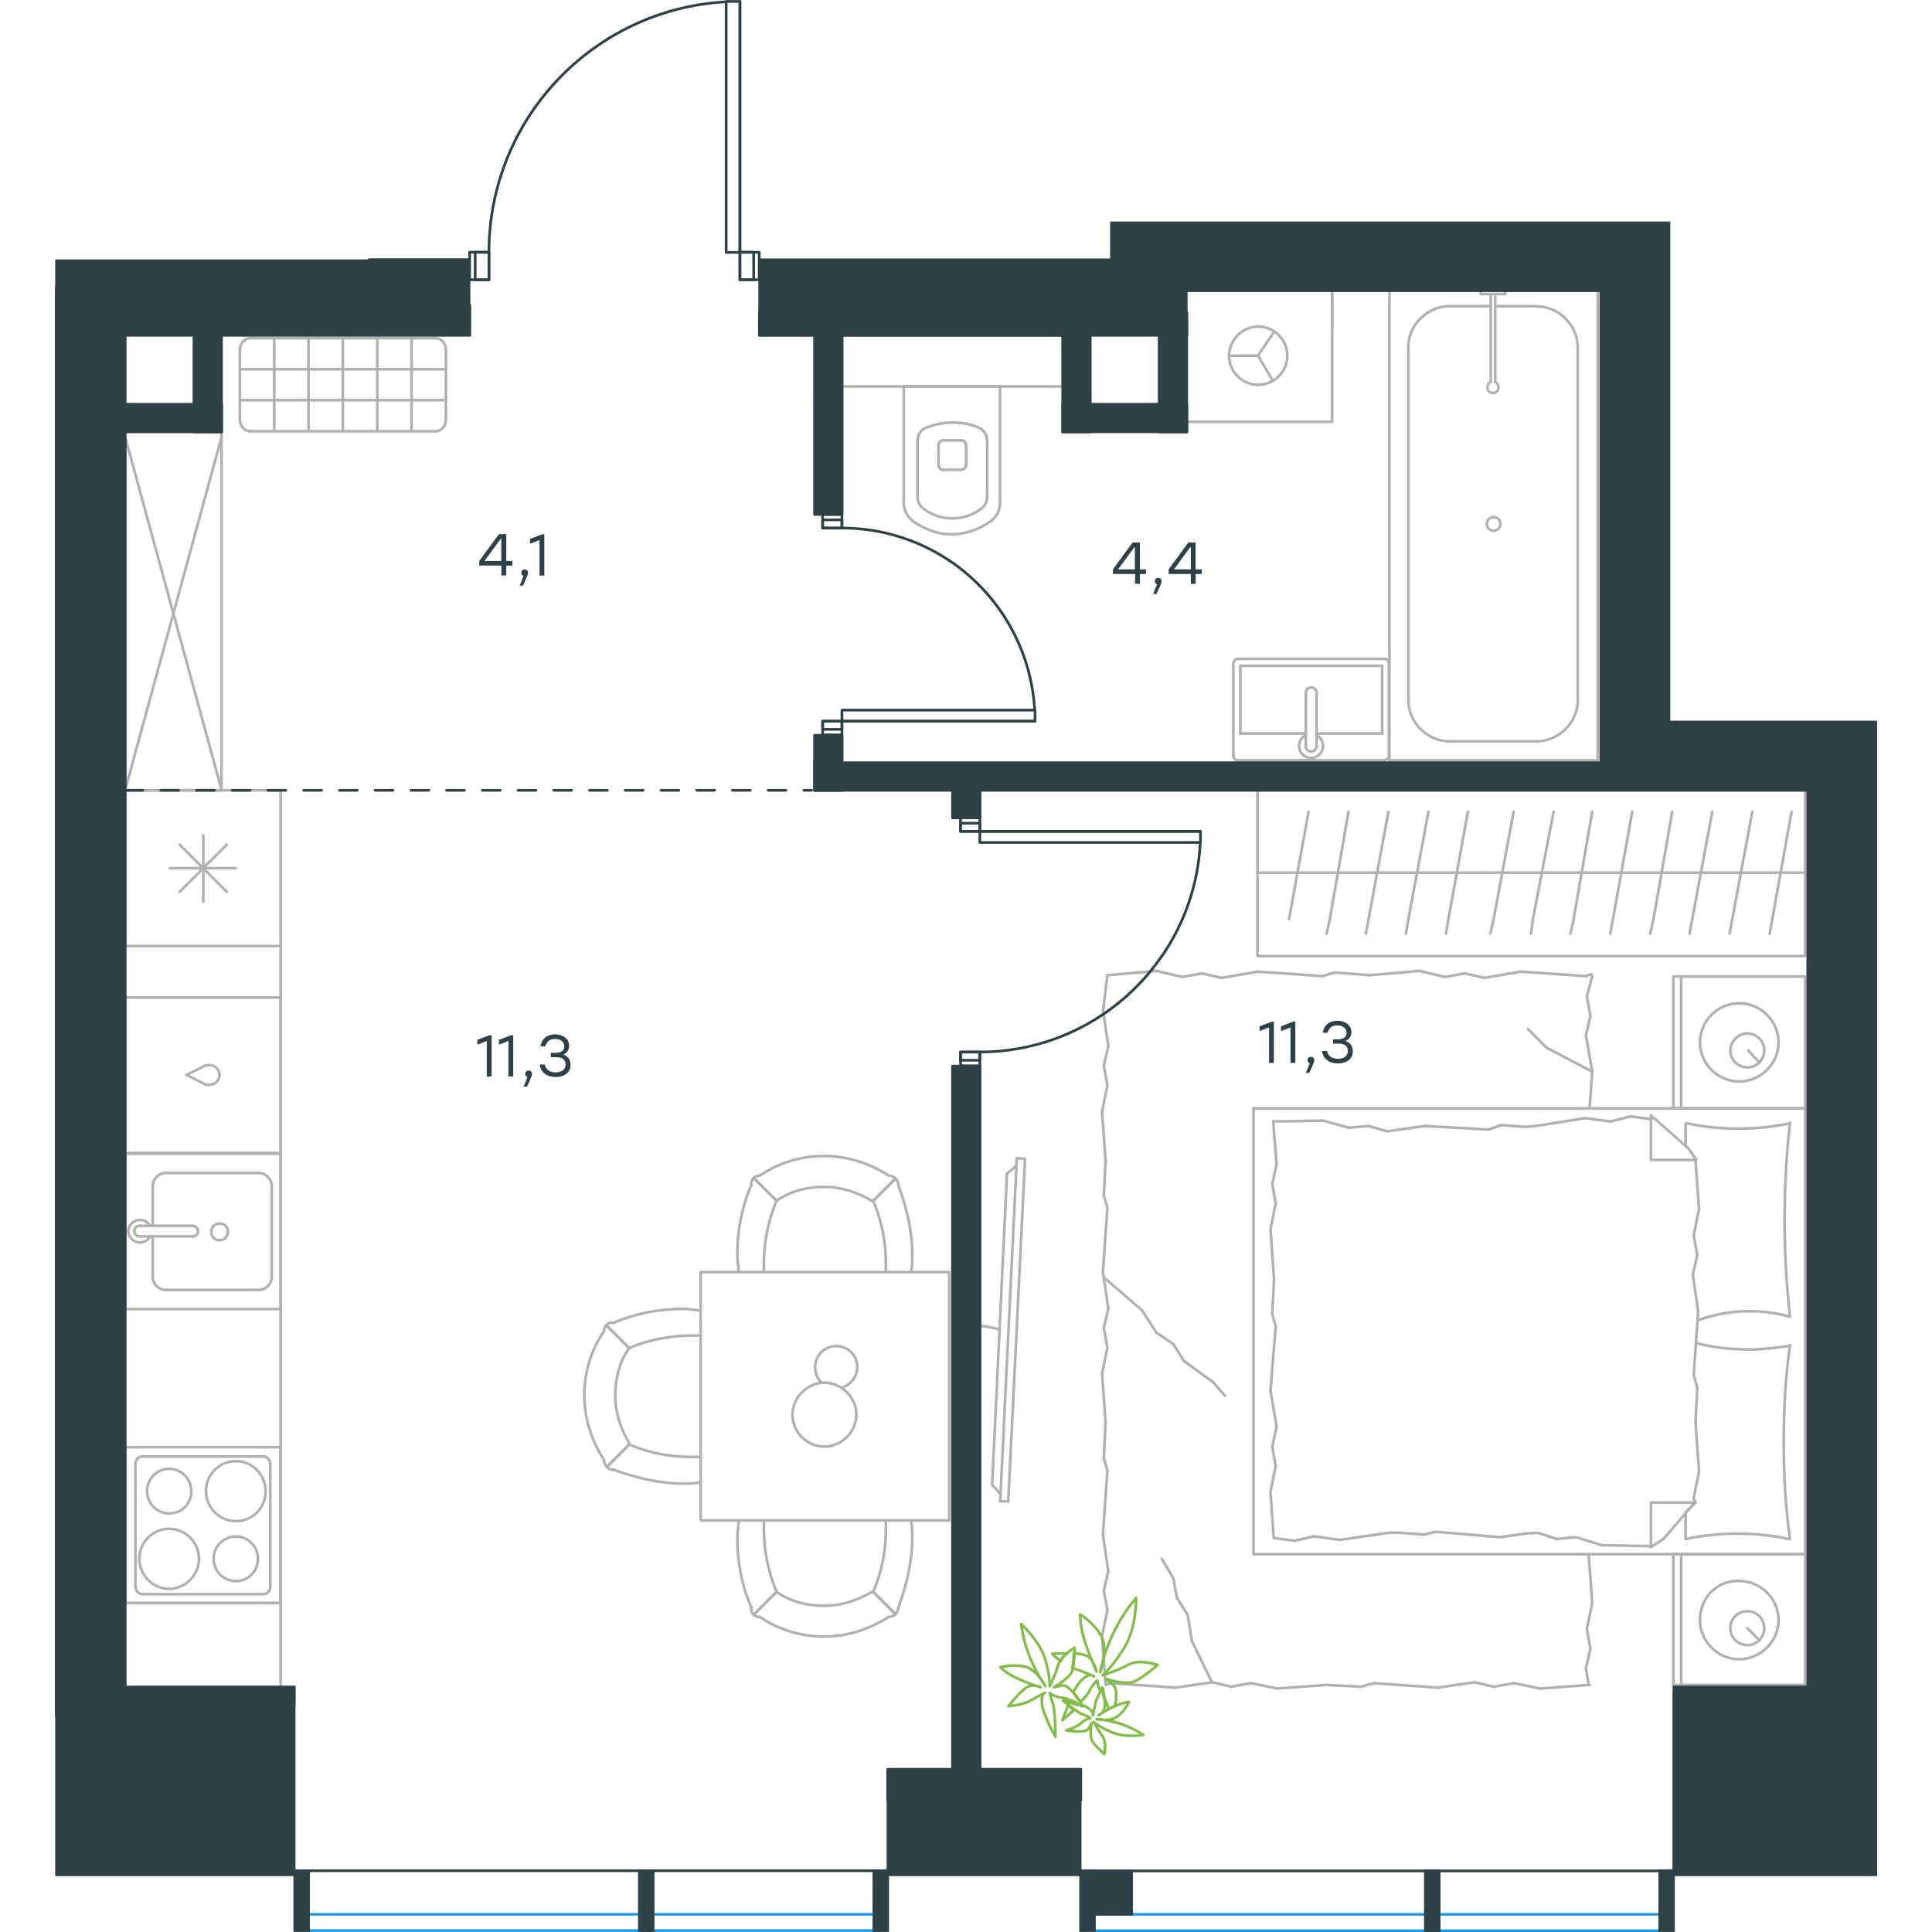 <?xml version="1.0" encoding="utf-8"?>
<!-- Generator: Adobe Illustrator 26.5.0, SVG Export Plug-In . SVG Version: 6.00 Build 0)  -->
<svg version="1.1" id="Слой_1" xmlns="http://www.w3.org/2000/svg" xmlns:xlink="http://www.w3.org/1999/xlink" x="0px" y="0px"
	 viewBox="0 0 1020.1 1081.5" style="enable-background:new 0 0 1020.1 1081.5;" xml:space="preserve" width="200" height="200">
<style type="text/css">
	.st0{fill:none;stroke:#B2B1B0;stroke-width:1.5;stroke-linecap:round;stroke-linejoin:round;stroke-miterlimit:22.926;}
	.st1{fill:none;stroke:#2D4146;stroke-width:1.5;stroke-linecap:round;stroke-linejoin:round;stroke-miterlimit:10;}
	.st2{fill:none;stroke:#1D9CEB;stroke-width:1.5;stroke-linecap:round;stroke-linejoin:round;stroke-miterlimit:22.926;}
	.st3{fill:none;stroke:#2D4146;stroke-width:1.5;stroke-linecap:round;stroke-linejoin:round;stroke-miterlimit:22.926;}
	.st4{fill:none;stroke:#2D4146;stroke-width:1.5;stroke-miterlimit:22.926;}
	
		.st5{fill:none;stroke:#2D4146;stroke-width:1.5;stroke-linecap:round;stroke-linejoin:round;stroke-miterlimit:22.926;stroke-dasharray:10,10,0,0,0,0;}
	.st6{fill:#2D4146;}
	.st7{fill:#2D4146;stroke:#2D4146;stroke-linecap:round;stroke-linejoin:round;stroke-miterlimit:10;}
	.st8{fill:none;stroke:#84BC4A;stroke-width:1.5;stroke-linecap:round;stroke-linejoin:round;stroke-miterlimit:22.926;}
</style>
<g>
	<line class="st0" x1="979.8" y1="870" x2="979.8" y2="943.2"/>
	<line class="st0" x1="906" y1="943.2" x2="906" y2="870"/>
	<line class="st0" x1="906" y1="870" x2="979.8" y2="870"/>
	<line class="st0" x1="979.8" y1="943.2" x2="906" y2="943.2"/>
	<line class="st0" x1="947.4" y1="911.4" x2="954.3" y2="918.3"/>
	<line class="st0" x1="910.4" y1="943.2" x2="910.4" y2="870"/>
	<path class="st0" d="M920.9,906.9c0,12,10,21.9,22,21.9c12,0,22-10,22-21.9c0-12-10-21.9-22-21.9
		C930.4,884.5,920.9,894.4,920.9,906.9z"/>
	<path class="st0" d="M937.9,911.4c0,5.5,4.5,9.5,9.5,9.5c5.5,0,9.5-4.5,9.5-9.5c0-5.5-4.5-9.5-9.5-9.5
		C942.4,901.9,937.9,905.9,937.9,911.4z"/>
	<line class="st0" x1="979.8" y1="620.4" x2="979.8" y2="870"/>
	<line class="st0" x1="912.9" y1="641.5" x2="912.9" y2="628.8"/>
	<line class="st0" x1="918.4" y1="841.1" x2="893.5" y2="841.1"/>
	<line class="st0" x1="912.9" y1="846.6" x2="918.4" y2="841.1"/>
	<line class="st0" x1="671" y1="620.4" x2="979.8" y2="620.4"/>
	<line class="st0" x1="893.5" y1="866" x2="893.5" y2="841.1"/>
	<line class="st0" x1="979.8" y1="870" x2="671" y2="870"/>
	<line class="st0" x1="893.5" y1="624.4" x2="914.4" y2="642.8"/>
	<line class="st0" x1="914.4" y1="642.8" x2="918.9" y2="649.3"/>
	<line class="st0" x1="912.9" y1="861.5" x2="912.9" y2="847"/>
	<line class="st0" x1="918.4" y1="649.3" x2="893.5" y2="649.3"/>
	<line class="st0" x1="918.4" y1="840.6" x2="900.5" y2="861.5"/>
	<line class="st0" x1="900.5" y1="861.5" x2="893.5" y2="866"/>
	<line class="st0" x1="893.5" y1="624.4" x2="893.5" y2="649.3"/>
	<line class="st0" x1="681.5" y1="735.5" x2="682.5" y2="716"/>
	<line class="st0" x1="683.9" y1="798.7" x2="680.5" y2="778.3"/>
	<line class="st0" x1="683.4" y1="820.7" x2="681.5" y2="809.7"/>
	<line class="st0" x1="681.5" y1="809.7" x2="683.9" y2="798.7"/>
	<line class="st0" x1="683.4" y1="742.4" x2="681.5" y2="735.5"/>
	<line class="st0" x1="680.5" y1="778.3" x2="683.4" y2="742.4"/>
	<line class="st0" x1="682.3" y1="861" x2="680.5" y2="835.1"/>
	<line class="st0" x1="680.5" y1="835.1" x2="683.4" y2="820.7"/>
	<line class="st0" x1="683.9" y1="651.8" x2="682" y2="627.8"/>
	<line class="st0" x1="683.4" y1="673.7" x2="681.5" y2="662.7"/>
	<line class="st0" x1="681.5" y1="662.7" x2="683.9" y2="651.8"/>
	<line class="st0" x1="682.5" y1="716" x2="680.5" y2="688.1"/>
	<line class="st0" x1="680.5" y1="688.1" x2="683.4" y2="673.7"/>
	<line class="st0" x1="671" y1="620.4" x2="671" y2="870"/>
	<path class="st0" d="M971.3,737c-2-17.9-3-35.9-3-54.3c0-17.9,1-36.4,3-54.3"/>
	<path class="st0" d="M919.6,739.1c10-3.5,18.8-5.1,29.3-5.1c7.5,0,15,1,22,3"/>
	<path class="st0" d="M971.3,628.8c-9.5,2-19.5,3-28.9,3c-10,0-19.5-1-28.9-3"/>
	<path class="st0" d="M971.3,753.4c-7.5,1-15,2-22,2c-10.5,0-20.5-1-30.4-3.5"/>
	<line class="st0" x1="830.1" y1="858" x2="823.1" y2="858.5"/>
	<line class="st0" x1="851.6" y1="860.5" x2="840.6" y2="861.5"/>
	<line class="st0" x1="840.6" y1="861.5" x2="830.1" y2="858"/>
	<line class="st0" x1="893.5" y1="865.5" x2="866" y2="865"/>
	<line class="st0" x1="866" y1="865" x2="851.6" y2="860.5"/>
	<line class="st0" x1="766.3" y1="859" x2="752.8" y2="858"/>
	<line class="st0" x1="823.1" y1="858.5" x2="809.2" y2="860.5"/>
	<line class="st0" x1="773.2" y1="857.5" x2="766.3" y2="859"/>
	<line class="st0" x1="809.2" y1="860.5" x2="773.2" y2="857.5"/>
	<line class="st0" x1="752.8" y1="858" x2="746.8" y2="858"/>
	<line class="st0" x1="704.9" y1="860" x2="693.9" y2="862.5"/>
	<line class="st0" x1="693.9" y1="862.5" x2="683" y2="861"/>
	<line class="st0" x1="746.8" y1="858" x2="719.4" y2="862"/>
	<line class="st0" x1="719.4" y1="862" x2="704.9" y2="860"/>
	<line class="st0" x1="745.8" y1="633.3" x2="752.8" y2="632.3"/>
	<line class="st0" x1="724.4" y1="631.3" x2="735.3" y2="630.3"/>
	<line class="st0" x1="735.3" y1="630.3" x2="745.8" y2="633.3"/>
	<line class="st0" x1="682" y1="627.8" x2="709.9" y2="627.3"/>
	<line class="st0" x1="709.9" y1="627.3" x2="724.4" y2="631.3"/>
	<line class="st0" x1="809.7" y1="629.8" x2="823.1" y2="630.8"/>
	<line class="st0" x1="752.8" y1="632.3" x2="766.8" y2="630.3"/>
	<line class="st0" x1="802.7" y1="632.3" x2="809.7" y2="629.8"/>
	<line class="st0" x1="766.8" y1="630.3" x2="802.7" y2="632.3"/>
	<line class="st0" x1="823.1" y1="630.8" x2="829.1" y2="630.3"/>
	<line class="st0" x1="893" y1="626.4" x2="894" y2="626.4"/>
	<line class="st0" x1="871" y1="627.8" x2="882" y2="624.9"/>
	<line class="st0" x1="882" y1="624.9" x2="893" y2="626.4"/>
	<line class="st0" x1="829.1" y1="630.3" x2="856.6" y2="625.9"/>
	<line class="st0" x1="856.6" y1="625.9" x2="871" y2="627.8"/>
	<path class="st0" d="M971.3,861.5c-2.5-17.9-3.5-35.9-3.5-54.3c0-17.9,1-36.4,3.5-54.3"/>
	<path class="st0" d="M912.9,861.5c9.5-2,19.5-3,28.9-3c10,0,19.5,1,28.9,3"/>
	<line class="st0" x1="919.4" y1="776.8" x2="918.4" y2="796.3"/>
	<line class="st0" x1="916.9" y1="713.5" x2="919.9" y2="734"/>
	<line class="st0" x1="917.4" y1="691.6" x2="919.4" y2="702.6"/>
	<line class="st0" x1="919.4" y1="702.6" x2="916.9" y2="713.5"/>
	<line class="st0" x1="917.4" y1="769.8" x2="919.4" y2="776.8"/>
	<line class="st0" x1="919.9" y1="734" x2="917.4" y2="769.8"/>
	<line class="st0" x1="918.4" y1="649.3" x2="920.4" y2="676.7"/>
	<line class="st0" x1="920.4" y1="676.7" x2="917.4" y2="691.6"/>
	<line class="st0" x1="917.4" y1="838.6" x2="917.9" y2="841.1"/>
	<line class="st0" x1="918.4" y1="796.3" x2="920.4" y2="823.7"/>
	<line class="st0" x1="920.4" y1="823.7" x2="917.4" y2="838.6"/>
	<line class="st0" x1="979.8" y1="546.6" x2="979.8" y2="620.4"/>
	<line class="st0" x1="906" y1="620.4" x2="906" y2="546.6"/>
	<line class="st0" x1="906.5" y1="546.6" x2="979.8" y2="546.6"/>
	<line class="st0" x1="979.8" y1="620.4" x2="906.5" y2="620.4"/>
	<line class="st0" x1="947.9" y1="588" x2="954.3" y2="595"/>
	<line class="st0" x1="910.4" y1="620.4" x2="910.4" y2="546.6"/>
	<line class="st0" x1="857.1" y1="933.8" x2="858.6" y2="943.2"/>
	<line class="st0" x1="857.6" y1="911.9" x2="859.6" y2="922.8"/>
	<line class="st0" x1="859.6" y1="922.8" x2="857.1" y2="933.8"/>
	<line class="st0" x1="858.6" y1="870" x2="860.6" y2="897.4"/>
	<line class="st0" x1="860.6" y1="897.4" x2="857.6" y2="911.9"/>
	<line class="st0" x1="731.3" y1="944.2" x2="711.9" y2="943.2"/>
	<line class="st0" x1="794.7" y1="941.7" x2="774.2" y2="944.7"/>
	<line class="st0" x1="816.7" y1="942.2" x2="805.7" y2="944.2"/>
	<line class="st0" x1="805.7" y1="944.2" x2="794.7" y2="941.7"/>
	<line class="st0" x1="738.3" y1="942.2" x2="731.3" y2="944.2"/>
	<line class="st0" x1="774.2" y1="944.7" x2="738.3" y2="942.2"/>
	<line class="st0" x1="859.1" y1="943.2" x2="831.6" y2="945.2"/>
	<line class="st0" x1="831.6" y1="945.2" x2="816.7" y2="942.2"/>
	<line class="st0" x1="648" y1="941.7" x2="627.1" y2="944.7"/>
	<line class="st0" x1="669.5" y1="942.2" x2="658.5" y2="944.2"/>
	<line class="st0" x1="658.5" y1="944.2" x2="648" y2="941.7"/>
	<line class="st0" x1="591.2" y1="942.2" x2="588.2" y2="943.2"/>
	<line class="st0" x1="627.1" y1="944.7" x2="591.2" y2="942.2"/>
	<line class="st0" x1="711.9" y1="943.2" x2="684.4" y2="945.2"/>
	<line class="st0" x1="684.4" y1="945.2" x2="669.5" y2="942.2"/>
	<line class="st0" x1="587.2" y1="816.2" x2="588.2" y2="796.3"/>
	<line class="st0" x1="589.7" y1="879.5" x2="586.7" y2="859"/>
	<line class="st0" x1="589.2" y1="901.4" x2="587.2" y2="890.4"/>
	<line class="st0" x1="587.2" y1="890.4" x2="589.7" y2="879.5"/>
	<line class="st0" x1="589.2" y1="823.2" x2="587.2" y2="816.2"/>
	<line class="st0" x1="586.7" y1="859" x2="589.2" y2="823.2"/>
	<line class="st0" x1="588.2" y1="943.2" x2="586.2" y2="915.8"/>
	<line class="st0" x1="586.2" y1="915.8" x2="589.2" y2="901.4"/>
	<line class="st0" x1="587.2" y1="669.2" x2="588.2" y2="649.8"/>
	<line class="st0" x1="589.7" y1="732.5" x2="586.7" y2="712.1"/>
	<line class="st0" x1="589.2" y1="754.4" x2="587.2" y2="743.4"/>
	<line class="st0" x1="587.2" y1="743.4" x2="589.7" y2="732.5"/>
	<line class="st0" x1="589.2" y1="676.2" x2="587.2" y2="669.2"/>
	<line class="st0" x1="586.7" y1="712.1" x2="589.2" y2="676.2"/>
	<line class="st0" x1="588.2" y1="796.3" x2="586.2" y2="768.9"/>
	<line class="st0" x1="586.2" y1="768.9" x2="589.2" y2="754.4"/>
	<line class="st0" x1="586.8" y1="565.7" x2="589.2" y2="545.9"/>
	<line class="st0" x1="589.7" y1="585.5" x2="586.7" y2="565.1"/>
	<line class="st0" x1="589.2" y1="607.4" x2="587.2" y2="596.5"/>
	<line class="st0" x1="587.2" y1="596.5" x2="589.7" y2="585.5"/>
	<line class="st0" x1="588.2" y1="649.8" x2="586.2" y2="622.4"/>
	<line class="st0" x1="586.2" y1="622.4" x2="589.2" y2="607.4"/>
	<line class="st0" x1="716.4" y1="544.4" x2="735.9" y2="545.9"/>
	<line class="st0" x1="653.1" y1="547.4" x2="673.5" y2="543.9"/>
	<line class="st0" x1="631.1" y1="546.9" x2="642.1" y2="544.9"/>
	<line class="st0" x1="642.1" y1="544.9" x2="653.1" y2="547.4"/>
	<line class="st0" x1="709.5" y1="546.4" x2="716.4" y2="544.4"/>
	<line class="st0" x1="673.5" y1="543.9" x2="709.5" y2="546.4"/>
	<line class="st0" x1="589.2" y1="545.9" x2="616.7" y2="543.5"/>
	<line class="st0" x1="616.7" y1="543.5" x2="631.1" y2="546.9"/>
	<line class="st0" x1="800.2" y1="547.4" x2="820.7" y2="543.9"/>
	<line class="st0" x1="778.3" y1="546.9" x2="789.3" y2="544.9"/>
	<line class="st0" x1="789.3" y1="544.9" x2="800.2" y2="547.4"/>
	<line class="st0" x1="856.6" y1="546.4" x2="860.1" y2="545.4"/>
	<line class="st0" x1="820.7" y1="543.9" x2="856.6" y2="546.4"/>
	<line class="st0" x1="735.9" y1="545.9" x2="763.8" y2="543.5"/>
	<line class="st0" x1="763.8" y1="543.5" x2="778.3" y2="546.9"/>
	<line class="st0" x1="857.1" y1="579.5" x2="860.6" y2="599.9"/>
	<line class="st0" x1="857.6" y1="557.6" x2="859.6" y2="568.6"/>
	<line class="st0" x1="859.6" y1="568.6" x2="857.1" y2="579.5"/>
	<line class="st0" x1="860.6" y1="599.9" x2="859.1" y2="620.4"/>
	<line class="st0" x1="860.6" y1="546.4" x2="857.6" y2="557.6"/>
	<line class="st0" x1="632.1" y1="761.9" x2="648.5" y2="773.8"/>
	<line class="st0" x1="616.6" y1="745.9" x2="626.1" y2="752.4"/>
	<line class="st0" x1="626.1" y1="752.4" x2="632.1" y2="761.9"/>
	<line class="st0" x1="648.5" y1="773.8" x2="655" y2="781.3"/>
	<line class="st0" x1="587.7" y1="715.5" x2="608.6" y2="733.5"/>
	<line class="st0" x1="608.6" y1="733.5" x2="616.6" y2="745.9"/>
	<line class="st0" x1="860.6" y1="599.9" x2="835.1" y2="586.5"/>
	<line class="st0" x1="835.1" y1="586.5" x2="824.6" y2="576"/>
	<line class="st0" x1="626.1" y1="883.5" x2="619.6" y2="872.5"/>
	<line class="st0" x1="634.1" y1="903.9" x2="628.1" y2="894.4"/>
	<line class="st0" x1="628.1" y1="894.4" x2="626.1" y2="883.5"/>
	<line class="st0" x1="647.8" y1="941.8" x2="636.6" y2="918.8"/>
	<line class="st0" x1="636.6" y1="918.8" x2="634.1" y2="903.9"/>
	<path class="st0" d="M920.9,583.5c0,12,10,21.9,22,21.9c12,0,22-10,22-21.9c0-12-10-21.9-22-21.9
		C930.9,561.6,920.9,571.5,920.9,583.5z"/>
	<path class="st0" d="M937.9,588c0,5.5,4.5,9.5,9.5,9.5c5.5,0,9.5-4.5,9.5-9.5c0-5.5-4.5-9.5-9.5-9.5
		C942.4,578.5,937.9,583,937.9,588z"/>
</g>
<g>
	<path class="st0" d="M528.8,744.1c-5.1-1.2-10.1-2.1-15.1-2.1"/>
	<line class="st0" x1="538.5" y1="648.3" x2="529.2" y2="840.4"/>
	<line class="st0" x1="533.7" y1="840.4" x2="543.1" y2="648.7"/>
	<line class="st0" x1="543.1" y1="648.7" x2="538.5" y2="648.3"/>
	<line class="st0" x1="524.7" y1="831.2" x2="533" y2="657"/>
	<line class="st0" x1="529.2" y1="836.2" x2="524.7" y2="831.2"/>
	<line class="st0" x1="533" y1="657" x2="538.4" y2="652.4"/>
	<line class="st0" x1="533.7" y1="840.4" x2="529.2" y2="840.4"/>
</g>
<g>
	<line class="st0" x1="673.2" y1="488.5" x2="798.5" y2="488.5"/>
	<line class="st0" x1="778.7" y1="522.6" x2="780.1" y2="514.5"/>
	<line class="st0" x1="780.1" y1="514.5" x2="791" y2="454.4"/>
	<line class="st0" x1="756.3" y1="522.6" x2="757.7" y2="514.5"/>
	<line class="st0" x1="757.7" y1="514.5" x2="768.9" y2="454.4"/>
	<line class="st0" x1="733.9" y1="522.6" x2="735.4" y2="514.5"/>
	<line class="st0" x1="735.4" y1="514.5" x2="746.5" y2="454.4"/>
	<line class="st0" x1="711.9" y1="522.6" x2="713.7" y2="514.5"/>
	<line class="st0" x1="713.7" y1="514.5" x2="724.2" y2="454.4"/>
	<line class="st0" x1="690.9" y1="514.5" x2="701.8" y2="454.4"/>
	<rect x="673.2" y="442.3" class="st0" width="306.6" height="92.9"/>
	<line class="st0" x1="798.5" y1="488.5" x2="979.8" y2="488.5"/>
	<line class="st0" x1="959.9" y1="522.6" x2="961.4" y2="514.5"/>
	<line class="st0" x1="961.4" y1="514.5" x2="972.2" y2="454.4"/>
	<line class="st0" x1="937.5" y1="522.6" x2="939" y2="514.5"/>
	<line class="st0" x1="939" y1="514.5" x2="950.2" y2="454.4"/>
	<line class="st0" x1="915.1" y1="522.6" x2="916.6" y2="514.5"/>
	<line class="st0" x1="916.6" y1="514.5" x2="927.8" y2="454.4"/>
	<line class="st0" x1="893.1" y1="522.6" x2="894.9" y2="514.5"/>
	<line class="st0" x1="894.9" y1="514.5" x2="905.4" y2="454.4"/>
	<line class="st0" x1="870.7" y1="522.6" x2="872.2" y2="514.5"/>
	<line class="st0" x1="872.2" y1="514.5" x2="883" y2="454.4"/>
	<line class="st0" x1="848.4" y1="522.6" x2="850.2" y2="514.5"/>
	<line class="st0" x1="850.2" y1="514.5" x2="860.6" y2="454.4"/>
	<line class="st0" x1="826.3" y1="522.6" x2="827.4" y2="514.5"/>
	<line class="st0" x1="827.4" y1="514.5" x2="839" y2="454.4"/>
	<line class="st0" x1="805.4" y1="514.5" x2="816.6" y2="454.4"/>
	<line class="st0" x1="803.6" y1="522.6" x2="805.4" y2="514.5"/>
</g>
<g>
	<line class="st0" x1="126.4" y1="442.4" x2="126.4" y2="529.6"/>
	<line class="st0" x1="83.1" y1="467.6" x2="83.1" y2="504.8"/>
	<line class="st0" x1="69.9" y1="499.2" x2="96.2" y2="472.8"/>
	<line class="st0" x1="69.9" y1="472.8" x2="96.2" y2="499.2"/>
	<line class="st0" x1="64.4" y1="486" x2="101.3" y2="486"/>
	<line class="st0" x1="126.4" y1="529.6" x2="39.3" y2="529.6"/>
	<line class="st0" x1="39.3" y1="442.4" x2="39.3" y2="529.6"/>
	<line class="st0" x1="126.4" y1="442.4" x2="39.3" y2="442.4"/>
</g>
<g>
	<rect x="39.3" y="645.8" class="st0" width="87.2" height="87"/>
	<line class="st0" x1="77.1" y1="686.2" x2="47.9" y2="686.2"/>
	<line class="st0" x1="54.8" y1="692.1" x2="54.8" y2="714.9"/>
	<line class="st0" x1="121.4" y1="714.9" x2="121.4" y2="663.8"/>
	<line class="st0" x1="54.8" y1="663.8" x2="54.8" y2="686.2"/>
	<line class="st0" x1="114.1" y1="656.6" x2="62.1" y2="656.6"/>
	<line class="st0" x1="47.9" y1="692.1" x2="77.1" y2="692.1"/>
	<line class="st0" x1="62.1" y1="722.1" x2="114.1" y2="722.1"/>
	<path class="st0" d="M77.1,686.2L77.1,686.2c1.7,0,3,1.3,3,3c0,1.7-1.3,3-3,3"/>
	<path class="st0" d="M62.1,722.1c-3.9,0-7.3-3.4-7.3-7.2"/>
	<path class="st0" d="M53.5,692.1c-1.3,2.1-3.4,3.4-6,3.4c-3.4,0-6.4-3-6.4-6.3c0-3.4,3-6.3,6.4-6.3c2.6,0,4.7,1.3,6,3.4"/>
	<path class="st0" d="M114.1,656.6c3.9,0,7.3,3.4,7.3,7.2"/>
	<path class="st0" d="M54.8,663.8c0-3.8,3.4-7.2,7.3-7.2"/>
	<path class="st0" d="M121.4,714.9c0,3.8-3.4,7.2-7.3,7.2"/>
	<path class="st0" d="M47.9,692.1h-0.4c-1.7,0-3-1.3-3-3c0-1.7,1.3-3,3-3h0.4"/>
	<path class="st0" d="M92.2,684.9c-2.6,0-4.7,2.1-4.7,4.7c0,2.5,2.1,4.7,4.7,4.7c2.6,0,4.7-2.1,4.7-4.7
		C96.9,686.6,94.7,684.9,92.2,684.9z"/>
</g>
<g>
	<path class="st0" d="M76.4,834.7c0-6.9-5.6-12.5-12.4-12.5c-6.9,0-12.4,5.6-12.4,12.5c0,6.9,5.6,12.5,12.4,12.5
		C70.9,847.2,76.4,842,76.4,834.7z"/>
	<path class="st0" d="M80.7,872.6c0-9-7.3-16.8-16.7-16.8c-9,0-16.7,7.3-16.7,16.8c0,9,7.3,16.8,16.7,16.8
		C73,889.4,80.7,881.6,80.7,872.6z"/>
	<path class="st0" d="M113.7,872.6c0-6.9-5.6-12.5-12.4-12.5c-6.9,0-12.4,5.6-12.4,12.5c0,6.9,5.6,12.5,12.4,12.5
		C108.2,885.1,113.7,879.5,113.7,872.6z"/>
	<path class="st0" d="M118,834.7c0-9-7.3-16.8-16.7-16.8c-9,0-16.7,7.3-16.7,16.8c0,9,7.3,16.8,16.7,16.8S118,844.2,118,834.7z"/>
	<line class="st0" x1="45.1" y1="888.1" x2="45.1" y2="819.6"/>
	<line class="st0" x1="116.7" y1="892.4" x2="49" y2="892.4"/>
	<line class="st0" x1="120.6" y1="819.6" x2="120.6" y2="888.1"/>
	<line class="st0" x1="49" y1="815.3" x2="116.7" y2="815.3"/>
	<path class="st0" d="M120.6,888.1L120.6,888.1c0,2.6-1.7,4.3-3.9,4.3"/>
	<path class="st0" d="M45.1,819.6L45.1,819.6c0-2.6,1.7-4.3,3.9-4.3"/>
	<path class="st0" d="M49,892.4L49,892.4c-2.1,0-3.9-2.2-3.9-4.3"/>
	<path class="st0" d="M116.7,815.3L116.7,815.3c2.1,0,3.9,2.2,3.9,4.3"/>
	<rect x="39.3" y="810.1" class="st0" width="87" height="87.2"/>
</g>
<g>
	<rect x="39.3" y="558.4" class="st0" width="87.2" height="87"/>
	<line class="st0" x1="73.7" y1="601.7" x2="84" y2="606.9"/>
	<line class="st0" x1="84" y1="596.6" x2="73.7" y2="601.7"/>
	<path class="st0" d="M84,596.6c0.9-0.4,1.7-0.4,2.6-0.4c3,0,5.6,2.6,5.6,5.6"/>
	<path class="st0" d="M84,606.9c0.9,0.4,1.7,0.4,2.6,0.4c3,0,5.6-2.6,5.6-5.6"/>
</g>
<line class="st0" x1="126.4" y1="529.6" x2="126.4" y2="945.2"/>
<g>
	<rect x="361.5" y="712.1" class="st0" width="139.2" height="139"/>
	<path class="st0" d="M404,672.2c7.8-5.5,17.2-7.8,26.7-7.8c9.4,0,18.8,3.1,26.7,7.8"/>
	<path class="st0" d="M382.8,712.1c0-3.1-0.8-6.3-0.8-9.4c0-13.3,2.4-26.6,7.8-39.2"/>
	<path class="st0" d="M472.2,663.6c4.7,12.5,7.8,25.8,7.8,39.2c0,3.1,0,6.3-0.8,9.4"/>
	<path class="st0" d="M396.9,712.1c0-1.6,0-3.1,0-4.7c0-11.7,2.4-24.3,7.1-35.2"/>
	<path class="st0" d="M458.1,672.2c4.7,11,7.1,22.7,7.1,35.2c0,1.6,0,3.1,0,4.7"/>
	<path class="st0" d="M394.6,658.1c10.2-7,22.7-11,36.1-11c12.5,0,25.1,3.9,36.1,11"/>
	<line class="st0" x1="404" y1="672.2" x2="391.5" y2="659.7"/>
	<line class="st0" x1="458.1" y1="672.2" x2="470.6" y2="659.7"/>
	<line class="st0" x1="404" y1="672.2" x2="391.5" y2="659.7"/>
	<line class="st0" x1="458.1" y1="672.2" x2="470.6" y2="659.7"/>
	<path class="st0" d="M466.7,658.1c3.1,0,5.5,2.3,5.5,5.5"/>
	<path class="st0" d="M389.9,663.6c-0.6-3.1,1.6-5.5,4.7-5.5"/>
	<path class="st0" d="M404,891.1c7.8,5.5,17.2,7.8,26.7,7.8c9.4,0,18.8-3.1,26.7-7.8"/>
	<path class="st0" d="M382.8,851.1c0,3.1-0.8,6.3-0.8,9.4c0,13.3,2.4,26.6,7.8,39.2"/>
	<path class="st0" d="M472.2,899.7c4.7-12.5,7.8-25.8,7.8-39.2c0-3.1,0-6.3-0.8-9.4"/>
	<path class="st0" d="M396.9,851.1c0,1.6,0,3.1,0,4.7c0,11.7,2.4,24.3,7.1,35.2"/>
	<path class="st0" d="M458.1,891.1c4.7-11,7.1-22.7,7.1-35.2c0-1.6,0-3.1,0-4.7"/>
	<path class="st0" d="M394.6,905.1c10.2,7,22.7,11,36.1,11c12.5,0,25.1-3.9,36.1-11"/>
	<line class="st0" x1="404" y1="891.1" x2="391.5" y2="903.6"/>
	<line class="st0" x1="458.1" y1="891.1" x2="470.6" y2="903.6"/>
	<line class="st0" x1="404" y1="891.1" x2="391.5" y2="903.6"/>
	<line class="st0" x1="458.1" y1="891.1" x2="470.6" y2="903.6"/>
	<path class="st0" d="M466.7,905.1c3.1,0,5.5-2.3,5.5-5.5"/>
	<path class="st0" d="M389.9,899.7c-0.6,3.1,1.6,5.5,4.7,5.5"/>
	<path class="st0" d="M321.5,754.6c-5.5,7.8-7.8,17.2-7.8,26.6c0,9.4,3.1,18.8,7.8,26.6"/>
	<path class="st0" d="M361.5,733.5c-3.1,0-6.3-0.8-9.4-0.8c-13.3,0-26.7,2.3-39.2,7.8"/>
	<path class="st0" d="M312.9,822.7c12.5,4.7,25.9,7.8,39.2,7.8c3.1,0,6.3,0,9.4-0.8"/>
	<path class="st0" d="M361.5,747.6c-1.6,0-3.1,0-4.7,0c-11.8,0-24.3,2.3-35.3,7"/>
	<path class="st0" d="M321.5,808.6c11,4.7,22.7,7,35.3,7c1.6,0,3.1,0,4.7,0"/>
	<path class="st0" d="M307.4,745.2c-7.1,10.2-11,22.7-11,36c0,12.5,3.9,25.1,11,36"/>
	<line class="st0" x1="321.5" y1="754.6" x2="308.9" y2="742.1"/>
	<line class="st0" x1="321.5" y1="808.6" x2="308.9" y2="821.2"/>
	<line class="st0" x1="321.5" y1="754.6" x2="308.9" y2="742.1"/>
	<line class="st0" x1="321.5" y1="808.6" x2="308.9" y2="821.2"/>
	<path class="st0" d="M307.4,817.3c0,3.1,2.4,5.5,5.5,5.5"/>
	<path class="st0" d="M312.9,740.5c-3.1-0.6-5.5,1.6-5.5,4.7"/>
	<path class="st0" d="M430.8,809.8c9.6,0,17.9-8.3,17.9-17.9c0-9.6-8.3-17.9-17.9-17.9c-9.6,0-17.9,8.3-17.9,17.9
		C412.9,801.9,421.2,809.8,430.8,809.8z"/>
	<path class="st0" d="M429.1,774c-2.2-2.2-3.5-5.2-3.5-8.7c0-6.6,5.3-11.8,11.8-11.8c6.6,0,11.8,5.2,11.8,11.8
		c0,5.2-3.5,9.6-8.3,11.4"/>
</g>
<g>
	<line class="st0" x1="529.6" y1="216.3" x2="475.2" y2="216.3"/>
	<g>
		<line class="st0" x1="529.1" y1="281.3" x2="529.1" y2="216.3"/>
		<line class="st0" x1="482.9" y1="247.1" x2="482.9" y2="277.8"/>
		<line class="st0" x1="521.9" y1="277.8" x2="521.9" y2="247.1"/>
		<line class="st0" x1="494.7" y1="248.8" x2="494.7" y2="260.1"/>
		<line class="st0" x1="510.1" y1="260.1" x2="510.1" y2="248.8"/>
		<line class="st0" x1="507.1" y1="246.5" x2="497.6" y2="246.5"/>
		<line class="st0" x1="475.2" y1="216.3" x2="475.2" y2="281.3"/>
		<line class="st0" x1="497.6" y1="263" x2="507.1" y2="263"/>
		<path class="st0" d="M479.9,291.4c6.5,4.7,14.2,7.7,21.9,7.7c0,0,0,0,0.6,0"/>
		<path class="st0" d="M497.6,246.5c-1.8,0-3,1.2-3,3"/>
		<path class="st0" d="M486.4,240c-2.4,1.8-3.5,4.1-3.5,7.1"/>
		<path class="st0" d="M494.7,260.1c0,1.8,1.2,3,3,3"/>
		<path class="st0" d="M486.4,284.9c4.7,3.5,10.1,5.3,16,5.3"/>
		<path class="st0" d="M507.1,263c1.8,0,3-1.2,3-3"/>
		<path class="st0" d="M510.1,249.4c0-1.8-1.2-3-3-3"/>
		<path class="st0" d="M521.9,247.1c0-3-1.2-5.3-3.5-7.1"/>
		<path class="st0" d="M518.4,240c-4.7-2.4-10.6-3.5-16-3.5c-5.3,0-10.6,1.2-16,3.5"/>
		<path class="st0" d="M518.4,284.9c2.4-1.8,3.5-4.1,3.5-7.1"/>
		<path class="st0" d="M501.9,299.1L501.9,299.1c8.3,0,16-3,22.5-7.7"/>
		<path class="st0" d="M475.2,281.3c0,4.1,1.8,7.7,4.7,10"/>
		<path class="st0" d="M524.4,291.4c3-2.4,4.7-5.9,4.7-10"/>
		<path class="st0" d="M502.4,290.2L502.4,290.2c5.9,0,11.2-1.8,16-5.3"/>
		<path class="st0" d="M482.9,277.8c0,3,1.2,5.3,3.5,7.1"/>
	</g>
	<rect x="440.6" y="187.8" class="st0" width="123.6" height="28.5"/>
</g>
<g>
	<line class="st0" x1="743" y1="372.7" x2="743" y2="410.6"/>
	<line class="st0" x1="743" y1="410.6" x2="706.3" y2="410.6"/>
	<line class="st0" x1="700.3" y1="410.6" x2="663.6" y2="410.6"/>
	<line class="st0" x1="663.6" y1="372.7" x2="743" y2="372.7"/>
	<line class="st0" x1="663.6" y1="410.6" x2="663.6" y2="372.7"/>
	<line class="st0" x1="662.3" y1="425.6" x2="744.2" y2="425.6"/>
	<line class="st0" x1="659.7" y1="371.8" x2="659.7" y2="422.6"/>
	<line class="st0" x1="744.2" y1="368.8" x2="662.3" y2="368.8"/>
	<line class="st0" x1="746.8" y1="422.6" x2="746.8" y2="371.8"/>
	<path class="st0" d="M746.8,371.8c0-1.8-1-3-2.6-3"/>
	<path class="st0" d="M662.3,368.8c-1.5,0-2.6,1.2-2.6,3"/>
	<path class="st0" d="M659.7,422.6c0,1.8,1,3,2.6,3"/>
	<path class="st0" d="M744.2,425.6c1,0,2.6-1.2,2.6-3"/>
	<line class="st0" x1="700.3" y1="387.8" x2="700.3" y2="417.2"/>
	<line class="st0" x1="706.3" y1="417.2" x2="706.3" y2="387.8"/>
	<path class="st0" d="M700.3,387.8L700.3,387.8c0-1.7,1.3-3,3-3c1.7,0,3,1.3,3,3v0"/>
	<path class="st0" d="M706.3,411.7c2.3,1.1,3.6,3.4,3.6,5.9c0,3.7-3,6.7-6.7,6.7c-3.7,0-6.7-3-6.7-6.7c0-2.5,1.4-4.8,3.6-5.9"/>
	<path class="st0" d="M706.3,417.2c0,0.1,0,0.3,0,0.4c0,1.7-1.4,3.1-3,3.1c-1.7,0-3.1-1.4-3.1-3.1c0-0.1,0-0.3,0-0.4"/>
</g>
<g>
	<line class="st0" x1="807.3" y1="171.4" x2="829.4" y2="171.4"/>
	<line class="st0" x1="780.7" y1="171.4" x2="803.8" y2="171.4"/>
	<line class="st0" x1="852.5" y1="194.5" x2="852.5" y2="392"/>
	<line class="st0" x1="829.4" y1="415" x2="780.7" y2="415"/>
	<line class="st0" x1="747.1" y1="425.6" x2="747.1" y2="161.5"/>
	<line class="st0" x1="863.7" y1="425.6" x2="747.1" y2="425.6"/>
	<line class="st0" x1="757.7" y1="392" x2="757.7" y2="194.5"/>
	<line class="st0" x1="863.7" y1="161.5" x2="863.7" y2="425.6"/>
	<line class="st0" x1="747.1" y1="161.5" x2="863.7" y2="161.5"/>
	<path class="st0" d="M829.4,415c12.5,0,23.1-10.6,23.1-23"/>
	<path class="st0" d="M780.7,171.4c-12.5,0-23.1,10.6-23.1,23"/>
	<path class="st0" d="M757.7,392c0,12.5,10.6,23,23.1,23"/>
	<path class="st0" d="M852.5,194.5c0-12.5-10.6-23-23.1-23"/>
	<line class="st0" x1="856.8" y1="161.5" x2="860" y2="161.5"/>
	<line class="st0" x1="806.3" y1="164.6" x2="806.3" y2="213.8"/>
	<line class="st0" x1="803.8" y1="213.8" x2="803.8" y2="164.6"/>
	<line class="st0" x1="798.2" y1="161.5" x2="811.9" y2="161.5"/>
	<line class="st0" x1="811.9" y1="161.5" x2="811.9" y2="164.6"/>
	<line class="st0" x1="811.9" y1="164.6" x2="798.2" y2="164.6"/>
	<line class="st0" x1="798.2" y1="164.6" x2="798.2" y2="161.5"/>
	<path class="st0" d="M803.8,213.8c-1.2,0.6-1.9,1.9-1.9,3.1c0,1.9,1.2,3.1,3.1,3.1c1.9,0,3.1-1.2,3.1-3.1c0-1.2-0.6-2.5-1.9-3.1"/>
	<path class="st0" d="M805.4,289.5c-2.1,0-3.8,1.7-3.8,3.8c0,2.1,1.7,3.8,3.8,3.8c2.1,0,3.8-1.7,3.8-3.8
		C809.2,290.8,807.4,289.5,805.4,289.5z"/>
</g>
<g>
	<line class="st0" x1="632.1" y1="162.1" x2="632.1" y2="236.1"/>
	<g>
		<line class="st0" x1="715" y1="236.1" x2="632.1" y2="236.1"/>
		<line class="st0" x1="715" y1="184.3" x2="715" y2="162.1"/>
		<line class="st0" x1="715" y1="236.1" x2="715" y2="162.1"/>
		<line class="st0" x1="673.5" y1="199.1" x2="682.5" y2="185.8"/>
		<line class="st0" x1="673.5" y1="199.1" x2="657.3" y2="199.1"/>
		<line class="st0" x1="673.5" y1="199.1" x2="681.8" y2="213.1"/>
		<path class="st0" d="M657.3,199.1c0,9,7.3,16.3,16.3,16.3c9,0,16.3-7.3,16.3-16.3c0-9-7.3-16.3-16.3-16.3
			C664.9,182.8,657.3,190.2,657.3,199.1z"/>
		<line class="st0" x1="715" y1="162.1" x2="632.1" y2="162.1"/>
	</g>
</g>
<g>
	<rect x="39.3" y="241.7" class="st0" width="54" height="200.7"/>
	<line class="st0" x1="39.3" y1="442.4" x2="93.4" y2="244.4"/>
	<line class="st0" x1="39.3" y1="244.4" x2="93.4" y2="442.4"/>
</g>
<g>
	<line class="st0" x1="103.6" y1="234.9" x2="103.6" y2="195.8"/>
	<line class="st0" x1="109.4" y1="189.3" x2="213.1" y2="189.3"/>
	<line class="st0" x1="218.9" y1="195.8" x2="218.9" y2="234.9"/>
	<line class="st0" x1="213.1" y1="241.4" x2="109.4" y2="241.4"/>
	<line class="st0" x1="199.7" y1="189.3" x2="199.7" y2="241.4"/>
	<line class="st0" x1="218.9" y1="224" x2="103.6" y2="224"/>
	<line class="st0" x1="218.9" y1="206.7" x2="103.6" y2="206.7"/>
	<line class="st0" x1="122.8" y1="189.3" x2="122.8" y2="241.4"/>
	<line class="st0" x1="142" y1="189.3" x2="142" y2="241.4"/>
	<line class="st0" x1="161.2" y1="189.3" x2="161.2" y2="241.4"/>
	<line class="st0" x1="180.5" y1="189.3" x2="180.5" y2="241.4"/>
	<path class="st0" d="M103.6,195.8c0-3.6,2.6-6.5,5.8-6.5"/>
	<path class="st0" d="M218.9,234.9c0,3.6-2.6,6.5-5.8,6.5"/>
	<path class="st0" d="M213.1,189.3c3.2,0,5.8,2.9,5.8,6.5"/>
	<path class="st0" d="M109.4,241.4c-3.2,0-5.8-2.9-5.8-6.5"/>
</g>
<rect x="383.5" y="141.2" class="st1" width="10.8" height="15.4"/>
<rect x="232.2" y="141.2" class="st1" width="10.8" height="15.4"/>
<rect x="375.8" y="0.8" class="st1" width="7.7" height="140.5"/>
<rect x="383.5" y="141.2" class="st1" width="7.7" height="15.4"/>
<rect x="235.3" y="141.2" class="st1" width="7.7" height="15.4"/>
<line class="st1" x1="383.5" y1="0.8" x2="383.5" y2="141.2"/>
<path class="st1" d="M375.8,1C301.3,5.1,243,66.7,243,141.2"/>
<rect x="507" y="457.7" class="st1" width="10.8" height="7.7"/>
<rect x="507" y="588.9" class="st1" width="10.8" height="7.7"/>
<rect x="517.8" y="465.4" class="st1" width="123.5" height="6.2"/>
<rect x="507" y="460.8" class="st1" width="10.8" height="4.6"/>
<rect x="507" y="588.9" class="st1" width="10.8" height="4.6"/>
<line class="st1" x1="641.3" y1="465.4" x2="517.8" y2="465.4"/>
<path class="st1" d="M595.1,561.7c9.5-7.6,17.8-16.6,24.6-26.6"/>
<path class="st1" d="M517.8,588.9c28.1,0,55.4-9.6,77.3-27.2"/>
<path class="st1" d="M619.8,535.1c12.9-18.8,20.3-40.8,21.4-63.5"/>
<rect x="429.8" y="403.7" class="st1" width="10.8" height="7.7"/>
<rect x="429.8" y="287.9" class="st1" width="10.8" height="7.7"/>
<rect x="440.6" y="397.5" class="st1" width="108.1" height="6.2"/>
<rect x="429.8" y="403.7" class="st1" width="10.8" height="4.6"/>
<rect x="429.8" y="291" class="st1" width="10.8" height="4.6"/>
<line class="st1" x1="548.7" y1="403.7" x2="440.6" y2="403.7"/>
<path class="st1" d="M530.2,343.2c-13.3-19.8-32.8-34.6-55.5-42.1"/>
<path class="st1" d="M474.7,301.1c-11-3.7-22.5-5.5-34.1-5.5"/>
<path class="st1" d="M548.5,397.4c-1.1-19.4-7.4-38.1-18.3-54.2"/>
<line class="st2" x1="458.5" y1="1080.7" x2="142" y2="1080.7"/>
<line class="st3" x1="458.5" y1="1047.2" x2="142" y2="1047.2"/>
<line class="st2" x1="458.5" y1="1071.6" x2="142" y2="1071.6"/>
<rect x="327.2" y="1047.2" class="st4" width="7.7" height="33.5"/>
<rect x="458.5" y="1047.2" class="st4" width="7.7" height="33.5"/>
<rect x="134.3" y="1047.2" class="st4" width="7.7" height="33.5"/>
<line class="st2" x1="898.4" y1="1080.8" x2="582" y2="1080.8"/>
<line class="st3" x1="898.4" y1="1047.3" x2="582" y2="1047.3"/>
<line class="st2" x1="898.4" y1="1071.6" x2="582" y2="1071.6"/>
<rect x="767.2" y="1047.2" class="st4" width="7.7" height="33.5"/>
<rect x="898.4" y="1047.2" class="st4" width="7.7" height="33.5"/>
<rect x="574.2" y="1047.2" class="st4" width="7.7" height="33.5"/>
<rect x="425.3" y="427" class="st3" width="570.2" height="15.4"/>
<rect x="425.3" y="411.6" class="st3" width="15.4" height="30.9"/>
<rect x="502.5" y="437.2" class="st3" width="15.4" height="20.6"/>
<rect x="502.5" y="596.8" class="st3" width="15.4" height="407"/>
<rect x="466.2" y="990.4" class="st3" width="108.1" height="17.4"/>
<rect x="0.8" y="161" class="st3" width="38.6" height="799.6"/>
<rect x="394.4" y="174.8" class="st3" width="239.3" height="12.9"/>
<rect x="425.3" y="180.3" class="st3" width="15.4" height="107.7"/>
<rect x="31.9" y="170.8" class="st3" width="200.4" height="16.9"/>
<rect x="77.9" y="180" class="st3" width="15.4" height="61.8"/>
<rect x="23.9" y="226.3" class="st3" width="69.5" height="15.4"/>
<rect x="618.2" y="180" class="st3" width="15.4" height="61.8"/>
<rect x="564.2" y="226.3" class="st3" width="69.5" height="15.4"/>
<rect x="564.2" y="180" class="st3" width="15.4" height="61.8"/>
<line class="st5" x1="39.3" y1="442.4" x2="423.6" y2="442.4"/>
<g>
	<path class="st6" d="M610.8,321.3h-3.4v5.5h-2.7v-5.5h-12.4v-2.6l11-15h4.1v15h3.4V321.3z M604.6,318.7v-12.4h-0.3l-9.1,12.4
		L604.6,318.7z"/>
	<path class="st6" d="M616.7,332.5h-1.9l2.2-5.4c-0.8-0.2-1.3-0.9-1.3-1.7c0-1.1,0.8-1.9,1.9-1.9c0.8,0,1.9,0.4,1.9,1.9
		C619.5,326,619.4,326.7,616.7,332.5z"/>
	<path class="st6" d="M642,321.3h-3.4v5.5h-2.7v-5.5h-12.4v-2.6l11-15h4.1v15h3.4V321.3z M635.9,318.7v-12.4h-0.3l-9.1,12.4
		L635.9,318.7z"/>
</g>
<polygon class="st7" points="574.2,1049.7 574.2,1025 574.2,1007.8 574.2,1007.8 574.2,990.4 517.9,990.4 517.9,596.8 502.5,596.8 
	502.5,990.4 466.2,990.4 466.2,994.1 466.1,994.1 466.1,1025 466.1,1047.2 458.5,1047.2 458.5,1080.7 466.2,1080.7 466.2,1049.7 "/>
<rect x="327.2" y="1047.2" class="st7" width="7.7" height="33.5"/>
<rect x="134.3" y="1047.2" class="st7" width="7.7" height="33.5"/>
<rect x="767.2" y="1047.2" class="st7" width="7.7" height="33.5"/>
<polygon class="st7" points="574.2,1080.7 582,1080.7 582,1071.8 603,1071.8 603,1055.1 603,1047.1 581.9,1047.1 581.9,1047.2 
	574.2,1047.2 "/>
<path class="st7" d="M77.9,241.7h15.4v-15.4v-38.6h138.9v-16.9h-0.1v-25.7h-56.3v0.6H0.7v235h0v563.4h0v105.6h133.5V1025v-30.9
	v-39.9h0.1v-10.1H39.3V241.7H77.9z M39.3,187.7h38.6v38.6H39.3V187.7z"/>
<path class="st7" d="M903.8,403.8V193.9v-15.4v-38.6v-15.4H900h-8.3h-258h-42.5v20.7H394.3v38.6h0.1v4h30.9V288h15.4V187.7h123.5
	v38.6v15.4h15.4h38.6h15.4v-15.4v-42.5V180v-17h231.6v240.8v15.4v7.7H440.7v-15.4h-15.4V427v15.4h15.4h61.8v15.4h15.4v-15.4H981
	v501.7h-74.9v3.7h-0.1v77.2v22.3h-7.6v33.5h7.7v-31.1h113.5V944.1V419.3v-15.4H903.8z M618.2,226.3h-38.6v-38.6h38.6V226.3z"/>
<g>
	<path class="st8" d="M586.5,937.8c0,0,5.4-4.4,12.3-15.7c6.8-11.3,6.5-27.6,6.5-27.6s-7.5,8.2-13.3,20.8
		c-5.8,12.6-6.8,20.8-6.8,20.8s4.4-12.6,0.7-20.1c-4.1-7.5-11.9-12.3-11.9-12.3s-0.3,5.1,2,13.3c2.4,8.2,7.1,18.7,7.1,18.7
		s-1.4-7.5-6.5-9.2c-1.4-0.3-3.7-1-6.1-1c-0.3,2.4-0.3,5.8-1,8.2c0.3,0.3,1,0.3,1,0.3c5.4,1.7,11.2,4.4,11.2,4.4s-2.7-2.7-7.5,2.7
		c-1.4,1.4-2.7,3.7-4.1,6.1c1.4,1.7,3.1,4.1,4.1,5.5c2.4-2.4,4.4-4.8,5.1-6.5c2.7-4.8,4.4-5.5,4.4-5.5s-0.3,2.4,1.4,5.5
		c0.7-1,1-1.4,1-1.4s0.3,2,1,4.8c1,2,2,4.4,2.7,7.2c1-0.7,2-1,3.4-1.7l0.3-0.3c1-4.8,1-9.9-1-11.6l-4.4-3.4c0,0,11.6,3.7,16.3,1.4
		c4.8-2,12.9-9.2,12.9-9.2s-10.2-3.4-16-0.3C595.4,935,586.5,937.8,586.5,937.8z M566.8,925.5c-4.4,0-8.5,0.3-8.5,0.3s2,2,4.8,4.1
		C564,927.9,565.1,926.5,566.8,925.5z M568.5,951.7c-0.3,0.3-0.3,1-0.7,1.4c1.4,0.3,3.4,1,5.1,1.4l0.3-0.3
		C572.2,953.5,570.5,952.4,568.5,951.7z M567.1,954.8c-1.7,4.4-3.1,8.2-3.1,8.2s3.1-2.7,6.5-5.8
		C569.5,956.5,568.1,955.5,567.1,954.8z M591.3,962.7c0,0.3,0.3,1,0.3,1h0.3c0-0.3,0.3-0.7,0.3-1.4
		C591.6,962.7,591.6,962.7,591.3,962.7z"/>
	<path class="st8" d="M556.9,943.9c0,0,0.3-5.5-2.7-15.7c-3.4-10.2-13.3-19.1-13.3-19.1s1,9.5,5.4,19.8c4.4,10.2,8.2,15,8.2,15
		s-4.4-8.9-11.2-10.9c-6.8-1.7-14,0.3-14,0.3s2.7,3.1,9.2,6.1c6.5,3.1,13.3,5.1,13.3,5.1s-3.4-2-7.1-0.3c-4.1,2-10.9,10.9-10.9,10.9
		s8.2-0.7,12.3-3.1c4.1-2.4,8.2-4.4,8.2-4.4s-2.4,0.3-1.7,6.5c0.7,6.1,7.5,18.1,7.5,18.1s0-14.3-1.4-18.4c-1.4-4.1-1.7-6.1-1.7-6.1
		s2.7,2.4,7.1,2.7c3.4,0.3,7.5,3.1,10.2,4.4c0.3,0.3,1,0.3,1,0.3c-1.4-2.4-7.5-12.6-11.6-11.6l-4.4,1c0,0,8.9-5.1,10.2-9.2
		c1.4-4.1,1.4-13,1.4-13s-7.5,4.4-9.2,9.5C560.3,937.4,556.9,943.9,556.9,943.9z"/>
	<path class="st8" d="M581.7,964c0,0,2.7,2.7,10.2,5.8c7.5,3.1,17.4,1.4,17.4,1.4s-5.8-4.1-13.6-6.5c-8.2-2.4-12.6-2.4-12.6-2.4
		s7.1,1.7,11.6-1.4c4.4-3.1,6.5-8.2,6.5-8.2s-3.1,0.3-7.8,2.4c-4.8,2-9.2,5.1-9.2,5.1s2.7-1,3.4-4.1c0.7-3.1-1-11.2-1-11.2
		s-3.4,5.1-4.1,8.5c-0.7,3.4-1.4,6.8-1.4,6.8s1-1.4-2.7-4.1c-3.7-2.7-14-4.1-14-4.1s8.2,6.8,11.2,7.8c3.1,1,4.1,2,4.1,2
		s-2.7,0.3-5.1,2.7c-2.4,2.4-8.5,4.1-8.5,4.1s10.9,2,12.6-1l1.7-3.1c0,0-1.4,7.5,0.3,10.2c1.7,2.7,6.8,7.2,6.8,7.2s1.4-6.5-1-9.9
		C584.1,968.8,581.7,964,581.7,964z"/>
</g>
<g>
	<path class="st6" d="M682.4,571.9V595h-2.7v-19.9l-5.3,2.1v-2.7l6.8-2.6H682.4z"/>
	<path class="st6" d="M694.4,571.9V595h-2.7v-19.9l-5.3,2.1v-2.7l6.8-2.6H694.4z"/>
	<path class="st6" d="M702.2,600.6h-1.9l2.2-5.4c-0.8-0.2-1.3-0.9-1.3-1.7c0-1.1,0.8-1.9,1.9-1.9c0.8,0,1.9,0.4,1.9,1.9
		C705,594.1,704.9,594.8,702.2,600.6z"/>
	<path class="st6" d="M726.6,588.5c0,4.2-3.4,6.8-8.3,6.8c-4.5,0-8.3-2.2-9-7h2.8c0.7,3.1,3.2,4.4,6.2,4.4c3.4,0,5.5-1.7,5.5-4.4
		c0-2.3-1.4-4.1-5.1-4.1h-3.2v-2.4h2.4c3.5,0,5.2-1.3,5.2-3.6c0-2.6-2.1-4.2-5.1-4.2c-2.8,0-4.7,1-5.5,4.1h-2.8
		c0.9-4.7,4.2-6.7,8.3-6.7c4.4,0,7.8,2.6,7.8,6.4c0,2.2-1.2,4.1-3.3,4.9C725.1,583.6,726.6,585.7,726.6,588.5z"/>
</g>
<g>
	<path class="st6" d="M244.5,579.5v23.1h-2.7v-19.9l-5.3,2.1v-2.7l6.8-2.6H244.5z"/>
	<path class="st6" d="M256.6,579.5v23.1h-2.7v-19.9l-5.3,2.1v-2.7l6.8-2.6H256.6z"/>
	<path class="st6" d="M264.3,608.3h-1.9l2.2-5.4c-0.8-0.2-1.3-0.9-1.3-1.7c0-1.1,0.8-1.9,1.9-1.9c0.8,0,1.9,0.4,1.9,1.9
		C267.1,601.7,267,602.5,264.3,608.3z"/>
	<path class="st6" d="M288.7,596.1c0,4.2-3.4,6.8-8.3,6.8c-4.5,0-8.3-2.2-9-7h2.8c0.7,3.1,3.2,4.4,6.2,4.4c3.4,0,5.5-1.7,5.5-4.4
		c0-2.3-1.4-4.1-5.1-4.1h-3.2v-2.4h2.4c3.5,0,5.2-1.3,5.2-3.6c0-2.6-2.1-4.2-5.1-4.2c-2.8,0-4.7,1-5.5,4.1h-2.8
		c0.9-4.7,4.2-6.7,8.3-6.7c4.4,0,7.8,2.6,7.8,6.4c0,2.2-1.2,4.1-3.3,4.9C287.2,591.2,288.7,593.3,288.7,596.1z"/>
</g>
<g>
	<path class="st6" d="M256.1,316.6h-3.4v5.5h-2.7v-5.5h-12.4V314l11-15h4.1v15h3.4V316.6z M249.9,314v-12.4h-0.3l-9.1,12.4
		L249.9,314z"/>
	<path class="st6" d="M262.1,327.8h-1.9l2.2-5.4c-0.8-0.2-1.3-0.9-1.3-1.7c0-1.1,0.8-1.9,1.9-1.9c0.8,0,1.9,0.4,1.9,1.9
		C264.8,321.3,264.7,322,262.1,327.8z"/>
	<path class="st6" d="M274,299.1v23.1h-2.7v-19.9l-5.3,2.1v-2.7l6.8-2.6H274z"/>
</g>
</svg>
